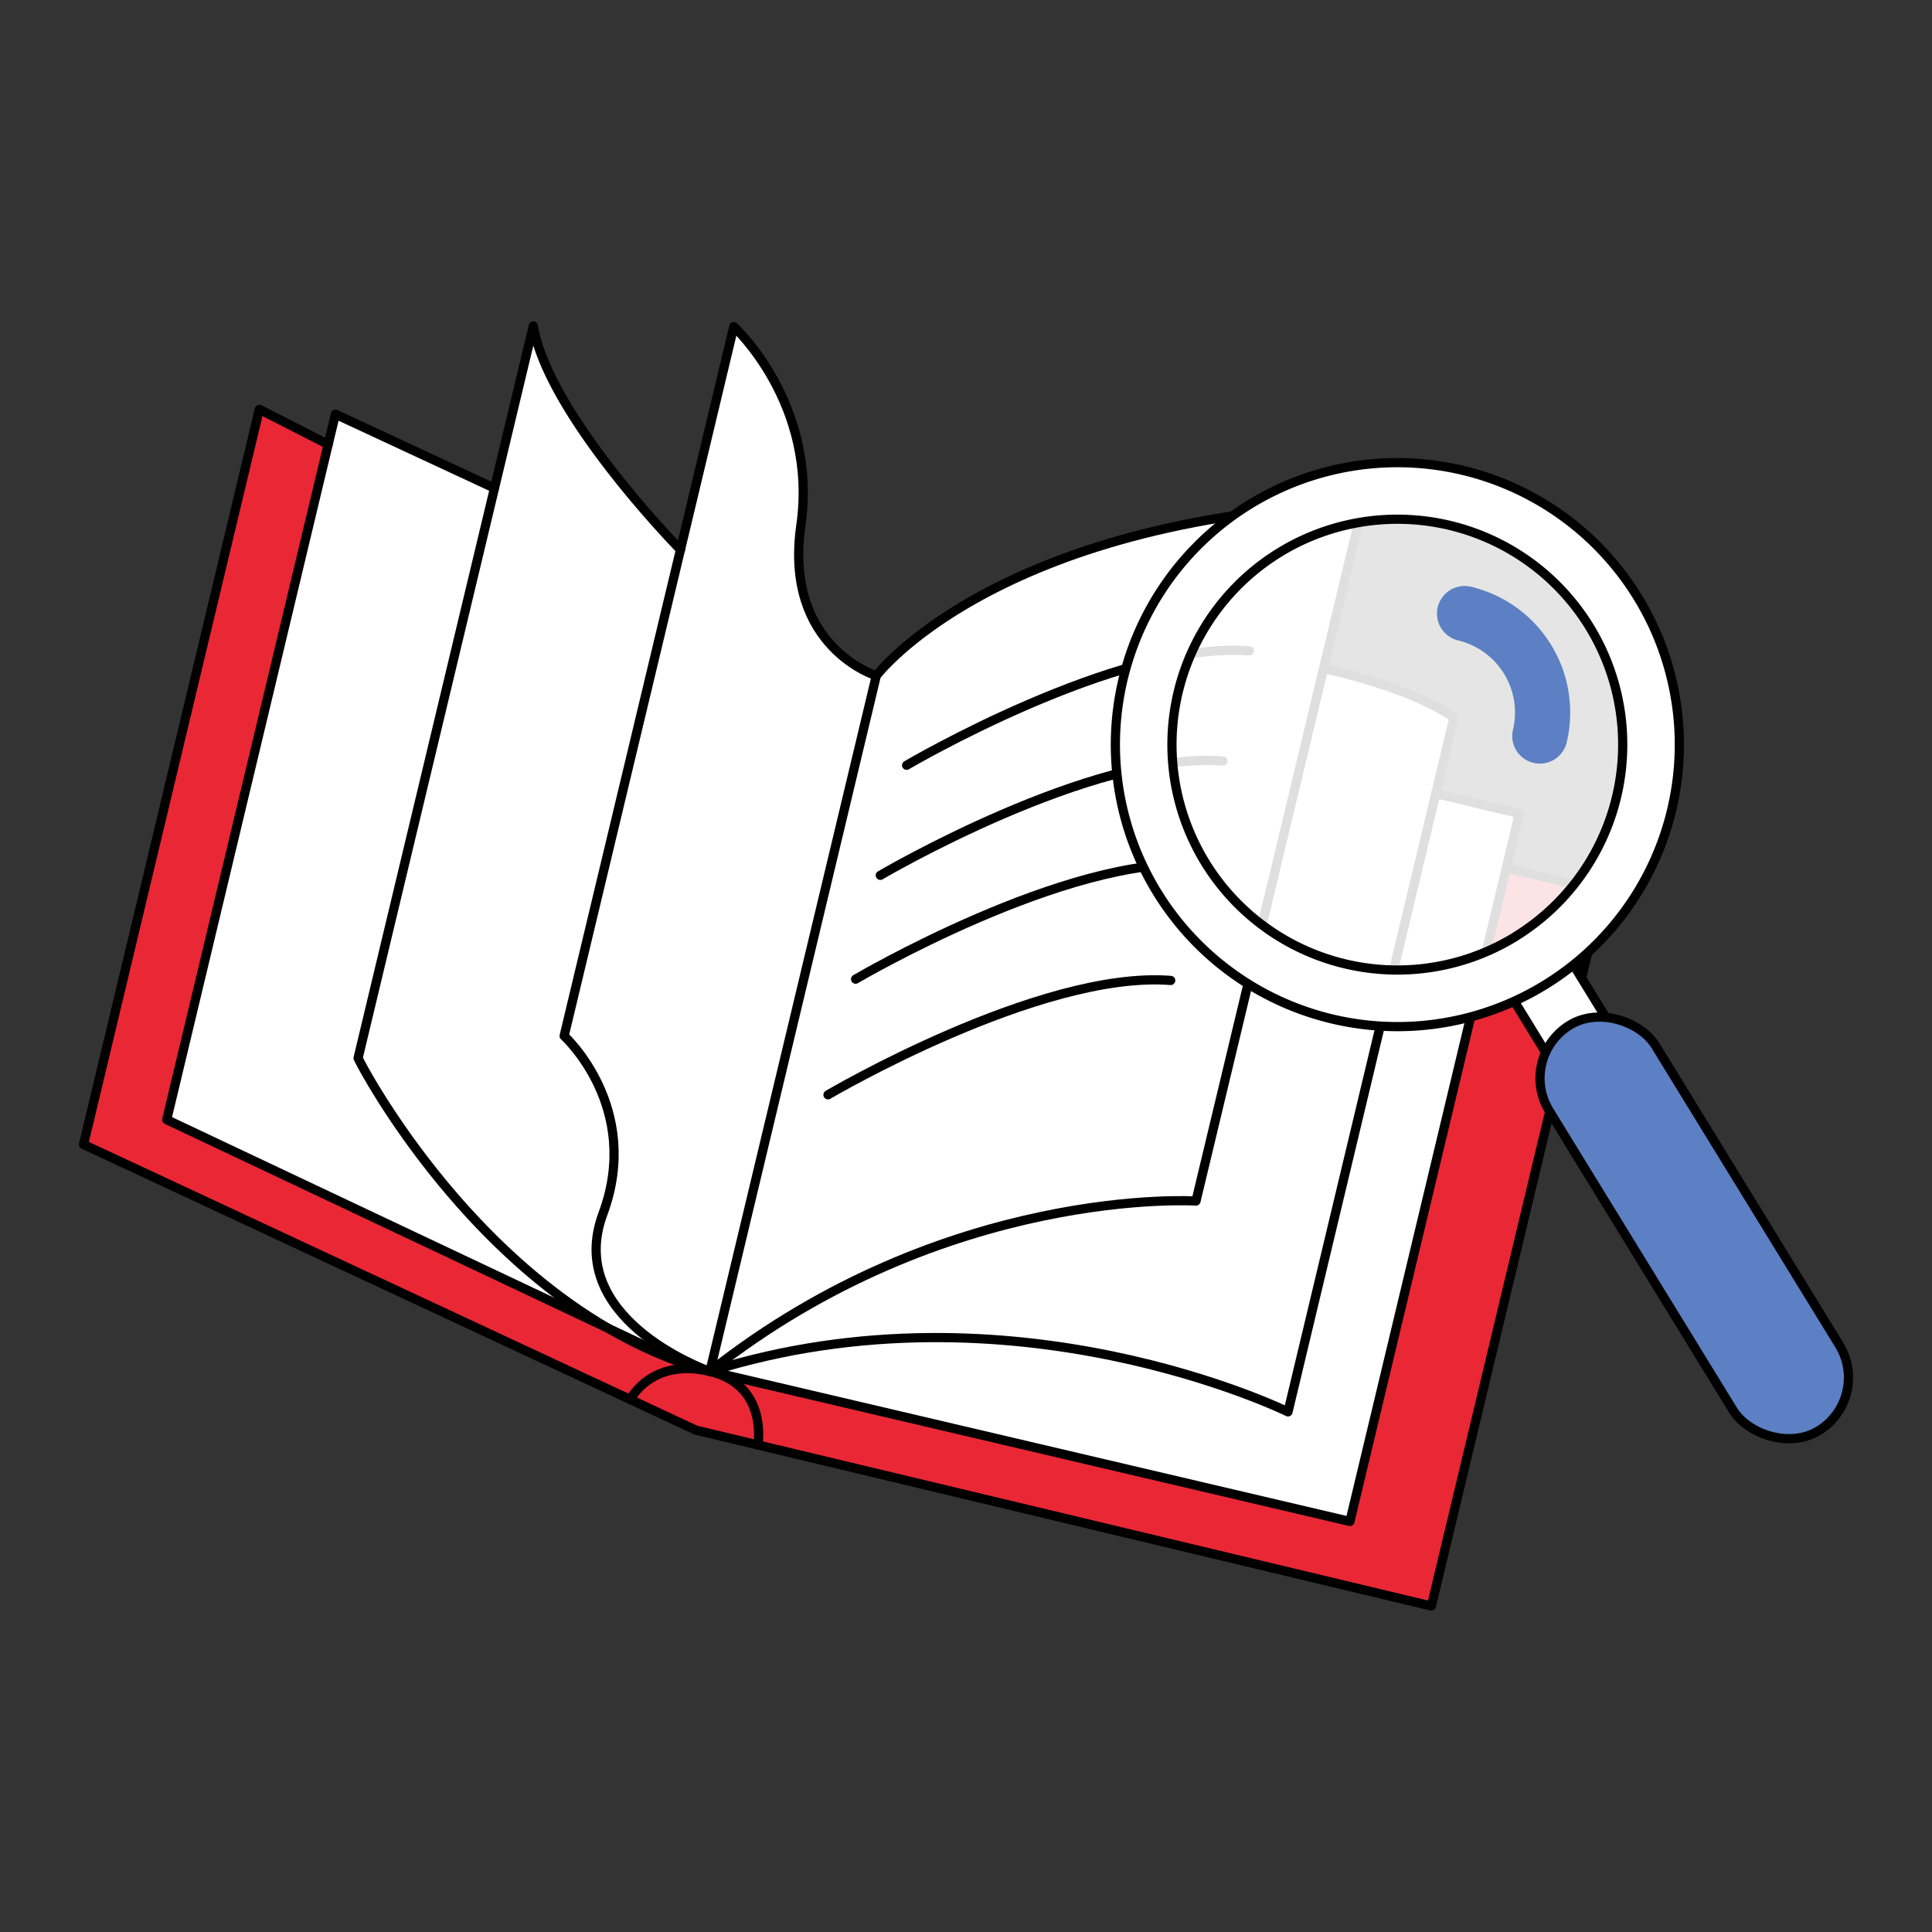 <svg id="Layer_1" data-name="Layer 1" xmlns="http://www.w3.org/2000/svg" viewBox="0 0 420 420"><rect x="0" y="0" width="420" height="420" fill="#333333" stroke="none"/><defs><style>.cls-1{fill:#ea2735;}.cls-2,.cls-4,.cls-5,.cls-6{fill:#fff;}.cls-3,.cls-8{fill:none;}.cls-3,.cls-6,.cls-7{stroke:#000;stroke-width:2px;}.cls-3,.cls-6,.cls-8{stroke-linecap:round;stroke-linejoin:round;}.cls-4{opacity:0.5;}.cls-5{opacity:0.75;}.cls-7{fill:#5c80c3;stroke-miterlimit:10;}.cls-8{stroke:#5c80c3;stroke-width:12px;}</style></defs><path class="cls-1" d="M348.35,193.7,311.17,349.14l-146.42-35s2.32-12.94-10.42-16l139.13,32.64,34-142.08Z"/><path class="cls-2" d="M327.44,188.7l-34,142.08L154.33,298.14c65.8-20.69,125.65,8.79,125.65,8.79l32.14-134.38,18.14,4.34Z"/><path class="cls-2" d="M312.12,172.55,280,306.93s-59.85-29.48-125.65-8.79C205.68,257.65,260,261.09,260,261.09l27.68-115.73S306,149,316.07,156Z"/><path class="cls-2" d="M154.33,298.14,190.5,146.9s25.61-34.08,105.8-37.43l-8.58,35.89L260,261.09S205.68,257.65,154.33,298.14Z"/><path class="cls-2" d="M190.5,146.9,154.33,298.14l-.08,0c-1.79-.65-31.53-11.76-23.18-34.24,8.6-23.17-8.43-38.67-8.43-38.67l25.29-105.71L159.52,71s18.36,16.77,14.58,43.23S190.5,146.9,190.5,146.9Z"/><path class="cls-1" d="M137,304.23s4.6-9.14,17.34-6.09,10.42,16,10.42,16l-13.47-3.22Z"/><path class="cls-1" d="M147.3,295.88q3.39,1.26,6.95,2.23l.08,0c-12.74-3.05-17.34,6.09-17.34,6.09L18.16,248.8,56.38,89l15,7.63-35.1,146.8L132.63,289a95.59,95.59,0,0,0,14.63,6.9Z"/><path class="cls-2" d="M131.07,263.87c-8.35,22.48,21.39,33.59,23.18,34.24q-3.56-1-6.95-2.23l0,0L132.63,289c-35.17-20.32-55.06-59.21-54.78-59l29.61-123.84,8.43-35.24c3.37,19.48,32,48.62,32,48.62L122.64,225.2S139.67,240.7,131.07,263.87Z"/><path class="cls-2" d="M132.63,289,36.24,243.41l35.1-146.8L72.92,90l34.54,16.07L77.85,230C77.57,229.75,97.46,268.64,132.63,289Z"/><path class="cls-3" d="M154.33,298.14,190.5,146.9s25.61-34.08,105.8-37.43l-8.58,35.89L260,261.09S205.68,257.65,154.33,298.14Z"/><path class="cls-3" d="M154.25,298.11c-1.79-.65-31.53-11.76-23.18-34.24,8.6-23.17-8.43-38.67-8.43-38.67l25.29-105.71L159.52,71s18.36,16.77,14.58,43.23,16.4,32.66,16.4,32.66"/><path class="cls-3" d="M287.72,145.36S306,149,316.07,156l-3.95,16.55L280,306.93s-59.85-29.48-125.65-8.79"/><path class="cls-3" d="M147.3,295.88q3.39,1.26,6.95,2.23l.08,0,139.13,32.64,34-142.08,2.82-11.81-18.14-4.34"/><path class="cls-3" d="M147.93,119.49s-28.67-29.14-32-48.62l-8.43,35.24L77.85,230c-.28-.2,19.61,38.69,54.78,59a95.59,95.59,0,0,0,14.63,6.9"/><polyline class="cls-3" points="107.46 106.11 72.92 90.04 71.34 96.61 36.24 243.41 132.63 288.96 147.26 295.87 147.29 295.88"/><polyline class="cls-3" points="327.44 188.7 348.35 193.7 311.17 349.14 164.75 314.12 151.28 310.9 136.99 304.23 18.16 248.8 56.38 88.98 71.34 96.61"/><path class="cls-3" d="M137,304.23s4.6-9.14,17.34-6.09,10.42,16,10.42,16"/><path class="cls-3" d="M197.09,166.36s46-27.09,74.5-24.86"/><path class="cls-3" d="M191.37,190.29s46-27.09,74.5-24.86"/><path class="cls-3" d="M186,212.86s46-27.09,74.5-24.86"/><path class="cls-3" d="M180,238s46-27.09,74.5-24.86"/><circle class="cls-4" cx="303.8" cy="160.03" r="53.35"/><circle class="cls-5" cx="303.8" cy="161.86" r="57.7"/><rect class="cls-6" x="330.42" y="207.29" width="15.11" height="20.47" transform="translate(-63.86 209) rotate(-31.55)"/><path class="cls-6" d="M271.73,109.62A61.3,61.3,0,1,0,356,129.78,61.3,61.3,0,0,0,271.73,109.62Zm57.7,94a49,49,0,1,1,16.11-67.37A49,49,0,0,1,329.43,203.6Z"/><rect class="cls-7" x="354.77" y="215.2" width="27.1" height="103.46" rx="13.55" transform="translate(-85.23 232.18) rotate(-31.55)"/><path class="cls-8" d="M318.39,133.39A22.11,22.11,0,0,1,334.75,160"/></svg>